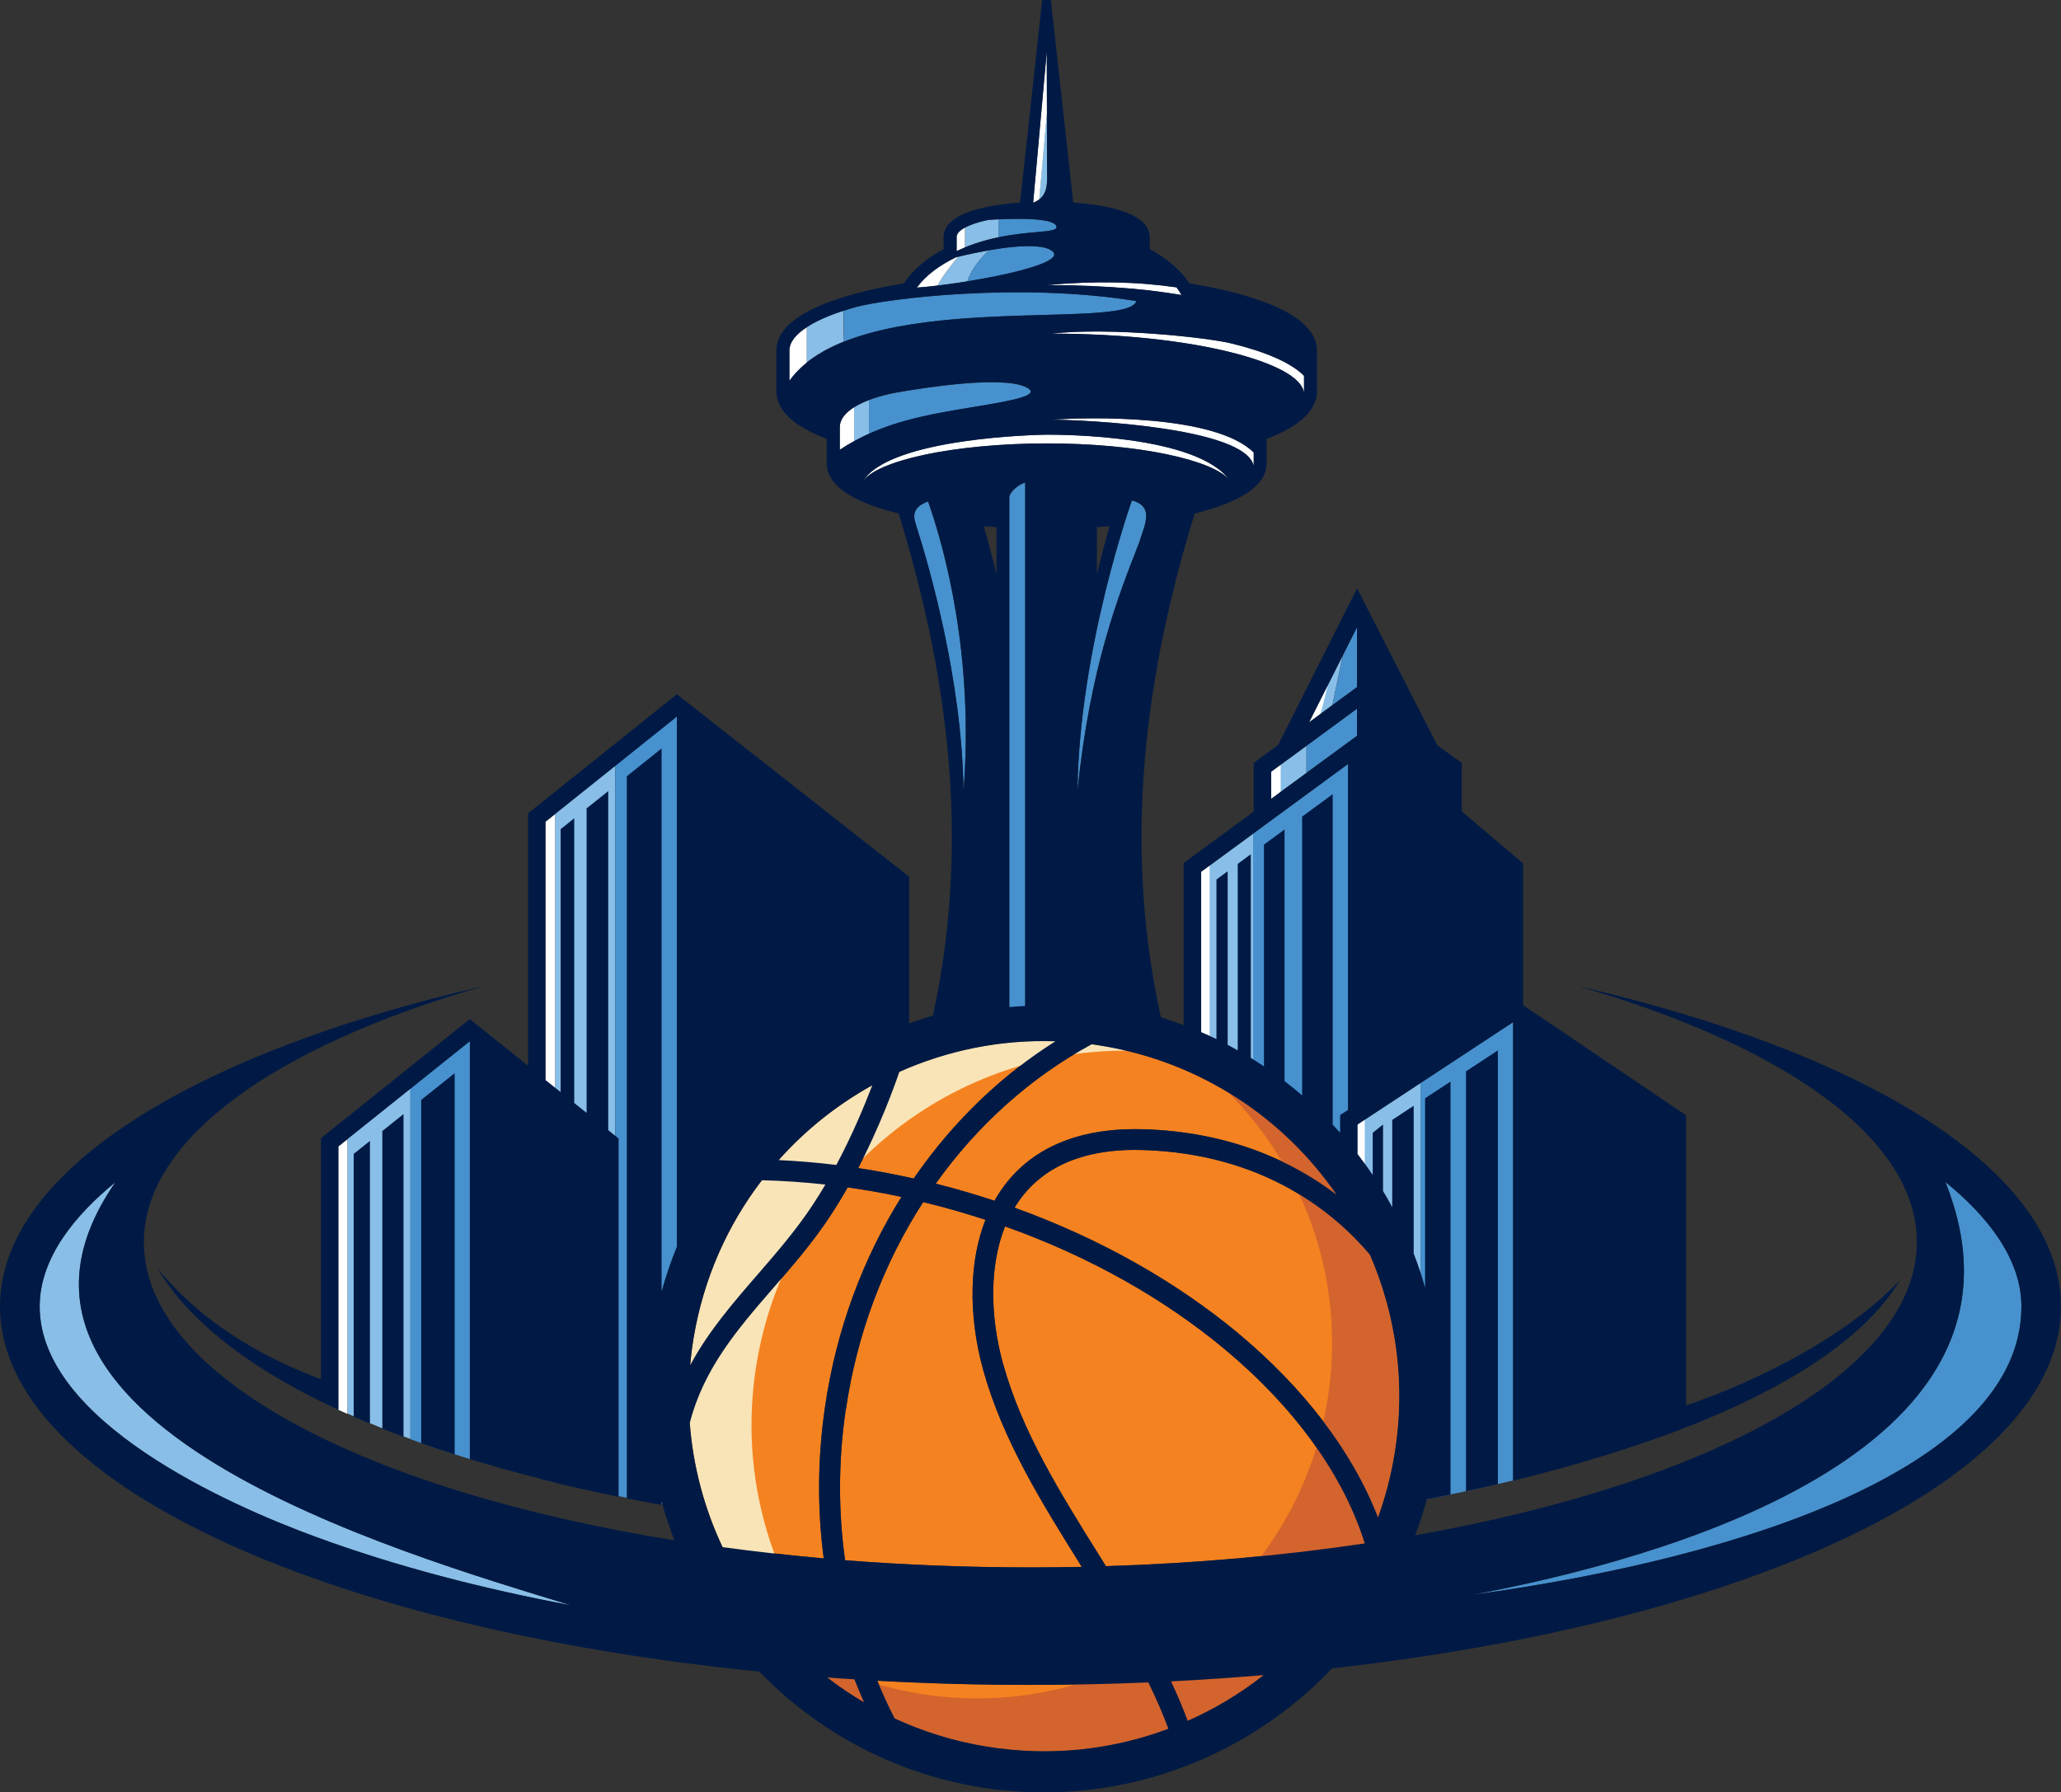 <svg xmlns="http://www.w3.org/2000/svg" id="a" viewBox="0 0 233.32 202.94"><rect x="0" y="0" width="233.32" height="202.94" fill="#333333" stroke="none"/><path d="m13.08,133.84c-4.46,3.63-8.59,8.5-8.59,14.09,0,12.97,21.35,22.45,31.23,26.07,9.09,3.34,18.88,5.88,28.93,7.76-19.63-6.02-70.49-20.72-51.57-47.92h0ZM118.51,32.28c3.39,0,6.64.15,9.64.41.68.06,1.36.13,2.03.21-.67-.08-1.35-.15-2.03-.21-3.01-.27-6.25-.41-9.65-.41h0Zm23.35,62.12l-5.88,4.31v21.63c2.06.98,4.02,2.13,5.88,3.42v-29.36h0Zm17.01,75.85c.89-.16,1.78-.33,2.66-.5h0c.9-.17,1.8-.35,2.69-.53h-.06c1.41-.29,2.8-.59,4.19-.9-2.05.46-4.13.9-6.23,1.31l-.12.02-.12.02-.12.02c-.32.06-.63.12-.95.18v-47.26l10.49-6.9-17.62,11.59v8.74c4.22,6.64,6.67,14.52,6.67,22.96,0,3.89-.52,7.65-1.49,11.23h0v.02Zm-21.67-130.85c.27.05.53.11.79.17-.26-.06-.52-.11-.79-.17h0Zm3.39.81c.22.06.43.12.64.19-.21-.06-.42-.12-.64-.19h0Zm.64.19c.21.06.41.13.61.19-.2-.06-.4-.13-.61-.19h0Zm1.57.52c.25.09.48.18.71.27-.23-.09-.47-.18-.71-.27h0Zm1.05.41c.22.09.43.19.64.28-.2-.09-.42-.19-.64-.28h0Zm1.22.57c.14.07.27.15.4.22-.13-.07-.26-.15-.4-.22h0Zm.4.22c.17.1.33.2.49.3-.15-.1-.31-.2-.49-.3h0Zm-36.29,35.64c-.04-.6-.08-1.19-.13-1.78.05.58.09,1.17.13,1.78h0Zm-.14-1.83c-.05-.59-.1-1.17-.16-1.73.06.57.12,1.15.16,1.73h0Zm-.17-1.77c-.12-1.16-.27-2.28-.42-3.36.16,1.08.3,2.2.42,3.36h0Zm-.43-3.37c-.08-.54-.16-1.06-.25-1.58.09.52.17,1.04.25,1.58h0Zm19.1-35.89s.07-.02.1-.03c-.03,0-.07.02-.1.03h0Zm.28-.1s.05-.02.07-.03c-.02,0-.05.02-.07.03h0Zm.28-.13s.03-.02.05-.03c-.02,0-.03.02-.05.03h0Zm.18-.11s.04-.03.06-.04c-.02,0-.04.03-.06.04h0Zm.15-.12s.03-.03.05-.05c-.02.02-.03.03-.05.05h0Zm.12-.14s.02-.03.03-.05c0,.02-.02.03-.03.05h0Zm-24.7-1.78h0Zm4.99-4.31c.09-.04.18-.08.26-.11l-.26.11h0Zm5.33-1.53c.3-.05.6-.09.88-.13-.28.04-.58.08-.88.13h0Zm.88-.13c.21-.03.41-.05.6-.08-.2.02-.4.05-.6.08h0Zm-4.03,5.07c.25-.05.49-.09.74-.14-.25.05-.49.09-.74.14h0Zm3.8-.79c.22-.05.43-.1.63-.16-.21.05-.42.11-.63.16h0Zm.66-.17c.2-.05.4-.11.59-.16-.19.05-.39.11-.59.16h0Zm.59-.16c.2-.06.39-.11.57-.17-.18.06-.37.11-.57.17h0Zm1.89-.63c.09-.04.18-.07.26-.11-.08.04-.17.07-.26.11h0Zm1.29-.79s.03-.04.04-.07l-.04.07h0Zm-19.83,19.61c.15-.06.3-.12.46-.18-.15.06-.3.12-.46.18h0Zm.48-.18c.15-.06.31-.11.46-.17l-.46.17h0Zm.46-.17c.23-.08.46-.16.7-.24-.23.08-.47.16-.7.24h0Zm.95-.32c.24-.08.47-.15.71-.22-.24.07-.47.14-.71.22h0Zm46.12-2.84h0Zm0,0h0Zm0,0l-.03.07.03-.07h0Zm-9.85,8.01c-.16-.08-.33-.16-.51-.24.18.08.35.16.51.24h0Zm-1.19-.53c-.08-.03-.16-.06-.24-.09l.24.09h0Zm-.24-.09c-.16-.06-.33-.12-.51-.18.17.06.34.12.51.18h0Zm-3.79-19.36c.46.07.93.14,1.39.22h0c-.46-.08-.92-.15-1.39-.22h0Zm-13.36,4.58c6.89,0,13.21.61,18.17,1.62-4.96-1.01-11.29-1.62-18.18-1.62h.01Zm25.47,3.82c.2.09.4.19.58.29-.19-.1-.38-.19-.58-.29h0Zm1.47.8c.38.25.7.5.96.76-.26-.26-.58-.51-.96-.76h0Zm1.42,2.9h0l.02-.05c-.33.65-.99,1.27-1.95,1.85.93-.57,1.58-1.17,1.92-1.8h0Zm-1.93,1.81c-.07.04-.14.08-.21.12.07-.04.14-.08.21-.12h0Zm-3.05,1.41l-.13.04h0l.12-.04h.01Zm-23.38-.98c3.54,0,20.24.79,22.65,4.61-2.41-3.82-19.13-4.61-22.66-4.61h.01Zm-9.91,41.77h0c.31-4.07.3-7.93.08-11.49.22,3.56.24,7.41-.08,11.49h0Zm-.91-20.13c-.06-.38-.13-.74-.19-1.11.07.36.13.73.19,1.11h0Zm-.7-3.69c-.05-.23-.1-.45-.15-.67.05.22.1.45.15.67h0Zm-.16-.72c-.07-.32-.14-.63-.21-.93.07.3.14.62.21.93h0Zm-.61-2.55l-.08-.29-.09-.36c.06.21.11.43.17.64h0Zm-.27-1.02v-.03l-.11-.37-.1-.34c.07.24.14.49.21.74h0Zm-.21-.74v-.03l-.11-.36-.1-.33c.07.23.14.47.21.71h0Zm-.31-1.04v-.02l-.1-.31.1.33h0Zm-.2-.65h0l-.09-.31.1.31h-.01Zm-.39-1.19h0l-.09-.27.09.27h0Zm-.18-.53h0l-.09-.25.09.25h0Zm-1.49,2.3l.07.22h0l-.07-.22h0Zm.07.23l.07.23h0l-.08-.23h.01Zm.15.49l.07.23v.03l-.07-.26h0Zm.17.53l.07.24v.05l-.07-.28h0Zm.09.27l.07.24.02.06-.09-.29h0Zm.09.28l.07.24.07.23-.14-.47h0Zm.48,1.63l.07.23.03.12-.1-.36h0Zm-9.64-11.85h0c.54-.36,1.08-.68,1.62-.98v-3.84c.51-.32,1.09-.59,1.68-.81v3.82l.09-.04c-1.15.51-2.28,1.12-3.39,1.86h0Zm-5.7-7.83h0c.12-.17.24-.33.37-.48-.13.16-.25.32-.37.48h0Zm.38-.5c.12-.15.24-.29.37-.43-.13.14-.25.28-.37.43h0Zm.44-.5c.1-.11.21-.22.32-.33-.11.11-.22.22-.32.33h0Zm.51-.5c.07-.07.14-.13.22-.2-.07.06-.15.13-.22.2h0Zm.63-.55v-4.02h0l.09-.06.05-.03.03-.02h.02l.05-.04.05-.03h0l.04-.03.05-.03.03-.02h.02l.05-.04h.02l.08-.06h0l.06-.04.04-.02h.02l.06-.04.06-.03.06-.03.06-.03h0l.06-.03.06-.03.06-.03h0l.05-.03.06-.03.06-.03.06-.03.06-.03.06-.03.06-.03.06-.03.06-.03h0l.13-.06.07-.03.07-.03.07-.03h0l.13-.06.07-.03c.09-.04.18-.08.28-.11l.07-.03.07-.03.07-.03c.45-.18.94-.35,1.45-.51l.07,3.49h0c-1.6.64-3.03,1.42-4.23,2.38h.03Zm37.3-6.96h0Zm-24.84-1.53h.01v-.03s.03-.03.03-.03h0l-.05.06h.01Zm.95-.08c.16-.02.32-.03.48-.05-.17.02-.33.03-.48.05h0Zm.76-.08c.21-.02.42-.05.64-.07.5-1.02,1.58-2.38,2.32-3.26l.8-.19c.66-.15,1.62-.35,2.67-.54-.87.83-1.99,2.11-2.41,3.51.41-.07.83-.14,1.24-.21-1.85.33-3.72.6-5.27.77h.01Zm2.79-3.98h0c.18-.08.35-.17.53-.24-.18.08-.35.16-.53.24h0Zm.83-.37l.12-.05v-2.23h.02l.05-.04h0l.06-.04h0l.06-.03c.61-.29,1.43-.56,2.42-.77.01,0,.5-.04,1.22-.07v2.02c.2-.04.39-.08.58-.11-1.4.26-2.95.66-4.53,1.32h0Zm7.83-5.11h.01-.01Zm.56-.28s.09-.06.13-.09l.87-9.79-.02-6.93.04,13.34c0,1.32.16,2.7-1.02,3.47h0Zm-1.83,3.77c.28-.03.54-.06.79-.08-.25.02-.52.05-.79.08h0Zm.81-.09c1.21-.12,2.15-.17,2.66-.3-.52.13-1.45.19-2.66.3h0Zm2.67-.31l.09-.03s-.06.02-.09.03h0Zm.32-.13s.02-.02.03-.02c0,0-.02.02-.03.02h0Zm.12-.2h0Zm-7.6,5.68c.98-.19,1.93-.39,2.81-.61-.88.21-1.83.42-2.81.61h0Zm4.65-1.1c.24-.07.46-.14.67-.22-.21.07-.44.15-.67.22h0Zm-14.62,17.47c.55-.16,1.11-.31,1.68-.45-.56.14-1.12.29-1.68.45h0Zm1.7-.45c2.2-.54,4.47-.9,6.82-1.29,3.14-.52,5.74-.99,6.1-1.56-.36.58-2.96,1.05-6.1,1.56-2.35.39-4.62.76-6.82,1.29h0Zm35.48,7.04c-.34-.42-.89-.82-1.63-1.19.74.38,1.29.78,1.63,1.2h0Zm-2.14-1.45c-.21-.1-.44-.19-.68-.28.24.09.47.19.68.28h0Zm-1.43-.55c-1.05-.35-2.27-.68-3.65-.96-3.67-.76-8.37-1.21-13.5-1.21s-10.17.49-13.91,1.3c-3.62.79-6.14,1.85-6.92,3.02-.01.02-.03.04-.04.06.72-1.2,3.27-2.28,6.96-3.08,3.73-.81,8.59-1.3,13.91-1.3s9.82.45,13.5,1.21c1.37.28,2.6.61,3.65.96h0Zm-63.56,117.46h0c-3.13-.61-6.22-1.27-9.25-2.01v-75.67l6.8-5.44v82.62c1.02.21,2.04.41,3.07.61h.1s.03,0,.03,0l.09.02h.08l.04.02h.12l.04.02h.08l.06.02h.11s.24.06.24.06h.01c.4.08.79.15,1.19.22v-.4c.04.14.08.29.12.43-.99-.18-1.98-.36-2.96-.55h0l.03.04Zm-18.89-51.95l-13.87,11.09v31.09c2.27,1.02,4.66,1.98,7.14,2.88v-39.69l6.73-5.38h0Zm98.81-43.62l-1.17,5.61-2.62,1.92,3.8-7.54h-.01Zm-4.1,10.21v3.07l-3.99,2.93v-3.07l3.99-2.93h0Z" style="fill:#88bee7; fill-rule:evenodd;"></path><path d="m220.24,133.84c.14.37.28.74.41,1.1,10.74,29.72-32.71,41.66-54,45.63,31.23-4.23,62.19-14.76,62.19-32.64,0-5.6-4.13-10.46-8.59-14.09h-.01Zm-167.05,31.35v-47.31l-6.73,5.38v39.69c2.17.79,4.42,1.54,6.73,2.25h0Zm118.11,2.43v-51.91l-10.49,6.9v47.26c3.56-.67,7.07-1.42,10.49-2.25h0Zm-18.69-33.19v-47.93l-16.63,12.2,5.88-4.31v29.36c4.19,2.9,7.83,6.52,10.75,10.69h0Zm-4.4-52.67l4.86-3.56.56-.41v-6.78l-1.62,3.22-1.17,5.61-2.62,1.92h-.01Zm-.3,5.73l5.11-3.74.61-.45v-3.07l-9.71,7.12,3.99-2.93v3.07h0Zm-71.25,58.46v-64.88l-7.02,5.62v82.62c2.17.45,4.37.86,6.58,1.24-1.03-3.68-1.58-7.56-1.58-11.57,0-4.54.71-8.92,2.02-13.03h0Z" style="fill:#4791ce; fill-rule:evenodd;"></path><path d="m95.74,159.63c-.85,5.81-.84,11.54-.07,17.02,6.77.53,13.79.81,20.99.81,1.95,0,3.89-.02,5.81-.06-.03-.04-.05-.08-.08-.12-4.46-7.14-8.88-14.23-11.09-22.19-.82-2.97-1.28-6.2-1.19-9.37.07-2.65.52-5.25,1.45-7.62-.84-.27-1.69-.54-2.54-.79-1.51-.45-3.01-.85-4.51-1.21-4.4,6.81-7.49,14.79-8.76,23.55h0v-.02Zm17.83-5.18c2.11,7.62,6.45,14.57,10.82,21.57.27.43.54.87.81,1.3,10.29-.32,20.13-1.21,29.3-2.58-2.43-7.79-8.01-15.46-15.92-22.04-6.75-5.61-15.18-10.43-24.8-13.85-.85,2.13-1.26,4.49-1.33,6.92-.08,2.92.35,5.92,1.11,8.68h.01Zm19,35.91c.69,1.46,1.32,2.95,1.89,4.47,3.08-1.36,5.97-3.11,8.6-5.18-3.44.29-6.94.53-10.49.71h0Zm-20.95,7.37c7.2,1.19,14.27.39,20.65-2-.66-1.78-1.43-3.53-2.27-5.25-4.38.18-8.84.28-13.36.28-5.88,0-11.67-.16-17.32-.47.6,1.46,1.25,2.89,1.96,4.27,3.21,1.48,6.67,2.57,10.32,3.17h.02Zm-17.97-7.81c1.32,1.02,2.71,1.96,4.16,2.81-.38-.86-.74-1.72-1.08-2.6-1.03-.06-2.06-.13-3.08-.21h0Zm-15.56-28.77c.38,4.93,1.66,9.67,3.71,14.01,3.72.51,7.54.93,11.45,1.28-.73-5.53-.71-11.3.15-17.17,1.28-8.79,4.32-16.84,8.65-23.76-2.05-.44-4.08-.8-6.09-1.08-.61,1.09-1.27,2.17-1.96,3.22-1.96,2.99-4.22,5.6-6.45,8.16-4,4.61-7.88,9.1-9.47,15.32h0v.02Zm8.16-27.52c-3.88,5.06-6.61,11.13-7.73,17.86-.17,1.03-.3,2.06-.39,3.09,2.03-3.81,4.81-7.02,7.65-10.3,2.17-2.5,4.37-5.05,6.26-7.92.49-.74.95-1.49,1.4-2.25-2.43-.27-4.82-.43-7.18-.49h-.01Zm1.9-2.29c2.14.1,4.32.28,6.53.55,1.81-3.4,3.18-6.7,4.07-9.02-3.97,2.2-7.56,5.06-10.59,8.46h0Zm13.66-9.98c-.65,1.9-2.25,6.24-4.65,10.89,2.08.31,4.18.71,6.28,1.18l.36-.52c4.3-6.11,9.65-11.22,15.68-15.02-6.23-.21-12.24,1.04-17.68,3.47h.01Zm7.87,13.68c.98.29,1.94.59,2.9.91.12-.22.25-.43.38-.64,1.92-3.07,4.88-5.48,9.17-6.67,2.08-.58,4.47-.86,7.21-.79,9.91.27,17.07,3.68,21.98,7.42-5.98-8.67-15.33-15-26.54-16.86-.4-.07-.79-.12-1.19-.18-6.84,3.7-12.9,9.1-17.66,15.78,1.25.31,2.51.66,3.76,1.03h0Zm5.17,1.69c9.77,3.52,18.36,8.44,25.26,14.17,7.51,6.25,13.02,13.47,15.89,20.91.83-2.29,1.46-4.68,1.87-7.17,1.31-7.93.2-15.71-2.78-22.58-3.91-4.64-11.98-11.49-25.82-11.86-2.49-.07-4.66.19-6.52.71-3.65,1.01-6.17,3.05-7.79,5.65l-.11.18h0Z" style="fill:#f58220; fill-rule:evenodd;"></path><path d="m114.26,56.35c0-.66,1.11-1.53,1.8-1.71v62.24c-.6.03-1.2.08-1.8.13v-60.66h0Zm-1.19-31.51v2.02c3.69-.76,6.53-.48,6.53-1.13,0-1.07-4.35-.99-6.53-.89h0Zm-1.13,3.5c-.87.83-1.99,2.11-2.41,3.51,5.26-.85,11-2.27,9.6-3.41-1.13-.92-4.51-.57-7.2-.1h.01Zm-16.45,6.85l.07,3.49c11.68-4.66,32.22-1.71,33.08-4.59-13.26-2.16-28.21-.27-31.69.66-.51.14-.99.29-1.46.44h0Zm2.88,10.11v3.82c3.82-1.72,7.86-2.37,12.17-3.08,4.18-.69,7.42-1.29,5.64-2.18-2.69-1.35-11.43.02-14.73.6-.78.14-1.96.41-3.08.84h0Zm30.62,16.05c-2.38,6.09-5.57,14.08-7.02,28.2.2-16.21,6.15-32.85,6.17-32.89,2.7.72,1.29,3.05.85,4.69h0Zm-23.93-4.57c1.86,5.26,5.23,17.51,4.01,32.8-.16-12.61-3.9-25.53-5.41-30.24-.23-.72-.52-1.9,1.4-2.55h0Z" style="fill:#4791ce; fill-rule:evenodd;"></path><path d="m107.69,139.21c-.05.11-.09.23-.14.34l.14-.34h0Z" style="fill:#ed1c24; fill-rule:evenodd;"></path><path d="m138.13,61.71c-.1.04-.21.08-.31.12.11-.04.21-.08.31-.12h0Z" style="fill:#ed1c24; fill-rule:evenodd;"></path><path d="m74.24,170.23h.05-.05Zm15.13-130.63v-.08.08h0Zm0-.09v-.08.08h0Zm-14.8,130.78l.08.02-.08-.02h0Zm79.11-34.24v-8.74l.82-.54v10.62c-.26-.45-.54-.9-.82-1.34h0ZM118.52,12.79l-.87,9.79c-.19.14-.42.27-.69.37l.67-7.45.87-9.68.02,6.97h0Zm9.63,19.9c1.9.17,3.75.41,5.6.72-.16-.3-.35-.59-.56-.87-4.54-.65-9.13-.75-14.69-.26,3.39,0,6.64.15,9.65.41h0Zm11.87,22.13h0c1.23-.72,1.91-1.51,1.91-2.35v-1.23c-4.32-4.31-18.63-4.03-22.93-3.71,3.71,0,21.92.86,22.91,5.19,0,.05-.02.1-.03.14h0s-.03.1-.05.15h0s-.04.1-.06.15h0s-.04.1-.07.15h0s-.05.1-.09.14h0s-.06.1-.1.14h0s-.07.09-.11.14h0s-.08.09-.12.14h0s-.09.1-.14.14h0c-.29.28-.67.55-1.11.81h0Zm2.24-6.26h0c-.11.04-.22.08-.33.12h0c.11-.04.22-.08.33-.12h0Zm5.1-3.26h0c.18-.33.27-.66.27-1.01v-1.73c-1.42-1.45-4.29-2.71-8.18-3.66-2.75-.68-13.64-1.87-20.46-1.12,7.87,0,15.01.79,20.22,2.08,4.98,1.23,8.14,2.85,8.4,4.58-.02.29-.11.58-.26.86h0Zm-8.15,9.07c-.94-1.16-3.55-2.2-7.22-2.96s-8.37-1.21-13.5-1.21-10.17.49-13.91,1.3c-3.69.8-6.24,1.89-6.96,3.08,2.95-5.11,20.5-5.37,20.86-5.37,1.73,0,17,.03,20.71,5.15h.02Zm-29.97-28.58v2.23c-.31.13-.63.27-.95.42v-1.6h0v-.04h0v-.04h0v-.04h0v-.03h0v-.03h.01v-.04h.01v-.03h.01v-.03h.01v-.04h.01v-.04h.02s.01-.03.01-.03h0v-.03s.01-.02.01-.02h.02v-.02h.02s.01-.03.01-.03v-.02h.02s.08-.09.13-.13l.02-.02s.06-.06.1-.08l.02-.02c.13-.1.28-.19.45-.29h.07Zm-.78,3.29c-.74.88-1.82,2.24-2.32,3.26-.88.11-1.68.19-2.35.23l.06-.08h0l.05-.07h0s.07-.1.11-.14h0l.05-.06v-.02h.02s.05-.07.05-.07h0l.05-.06h0s.05-.07.05-.07h0l.05-.07h.01l.05-.07h0l.05-.06h.01s.08-.09.12-.13h.01s.06-.07.06-.07h0l.05-.06h.01v-.02l.06-.06h.01l.04-.05.04-.03h.01l.04-.05.02-.02.05-.05h.01l.06-.07h0l.07-.06h0l.06-.06h0l.05-.04.02-.02.04-.03.04-.04.02-.02.05-.04h.02l.03-.04.05-.04h.02l.06-.06h0l.07-.06h0l.07-.05h.01v-.02s.07-.04.07-.04h.01l.05-.04h0l.06-.04h.01l.05-.04.03-.02.03-.02.05-.03h.02l.06-.05.08-.05h0l.08-.05h0l.06-.04.02-.02h.02l.06-.05h.01l.04-.04.05-.03.03-.02.06-.04h.02l.07-.06h0l.08-.05h0l.08-.05h.01l.07-.05h0l.05-.03.06-.04h.01l.06-.04.05-.03h.01l.06-.04h.02l.07-.05h.01l.09-.05h0l.09-.05h.01l.07-.05h.03l.06-.05.04-.02h.02l.07-.04h.02l.08-.06h.01l.06-.04.03-.02h.01l.09-.05h0l.17-.04h.16Zm-17.13,7.97v4.02c-.76.61-1.42,1.29-1.97,2.05v-3.49h0v-.09h0v-.08h0s0-.06.01-.08h0s.01-.06.02-.08v-.02s.02-.05.02-.07h0s.01-.06.02-.09v-.02s.02-.05.03-.07h0s.02-.06.03-.08v-.02s.03-.04.04-.06v-.02l.04-.06.02-.03.03-.05.02-.03.03-.05.02-.03.03-.05.02-.04h0l.03-.05.03-.04.03-.04.03-.04.03-.04c.33-.42.8-.82,1.4-1.21h0l.04-.04Zm5.36,9.07v3.84c-.55.3-1.09.62-1.62.98v-2.54c0-.94.68-1.69,1.62-2.28h0Zm-57.37,82.87l-1.02.82v29.81c.34.16.68.31,1.02.46v-31.09h0Zm22.44-35.96v74.55c.35.09.71.17,1.07.26v-75.66l-1.07.85h0Zm88.55-15.41l-.81,3.23-1.3.96,2.11-4.18h0Zm-5.33,8.98v3.07l-1.07.79v-3.07l1.07-.79h0Zm-8.04,11.41v22.82c-.32-.16-.65-.32-.97-.48v-21.63l.97-.71h0Z" style="fill:#fff; fill-rule:evenodd;"></path><path d="m111.63,197.74c21.91,3.63,42.61-11.2,46.24-33.1,2.76-16.68-5.18-32.67-18.8-40.94,8.81,8.86,13.38,21.68,11.19,34.95-3.63,21.91-24.33,36.73-46.24,33.1-5.22-.86-10.04-2.7-14.31-5.29,5.74,5.77,13.28,9.86,21.91,11.29h.01Z" style="fill:#d3642d; fill-rule:evenodd;"></path><path d="m127.51,118.95c-.9-.21-1.82-.4-2.75-.55-21.91-3.63-42.61,11.2-46.24,33.1-2.2,13.27,2.38,26.09,11.19,34.95,1.93,1.17,3.97,2.19,6.12,3.04-8.23-9.23-12.36-21.96-10.18-35.1,3.44-20.78,21.47-35.5,41.87-35.43h-.01Z" style="fill:#f9e4b7; fill-rule:evenodd;"></path><path d="m169.57,168.05v-49.12l-3.61,2.37v47.55l3.61-.8h0Zm-1.88.43l.26-.06c.54-.12,1.09-.25,1.63-.37l-1.88.43h0Zm-16.9,20.42c47.77-5.36,82.53-21.67,82.53-40.96,0-15.29-21.84-28.71-54.7-36.29,23.37,6.75,38.38,17.22,38.38,28.98,0,14.61-23.19,27.24-56.79,33.2.5-1.33.94-2.68,1.31-4.07l.86-.17h.04c.34-.08.68-.15,1.03-.21h.04c.24-.06.48-.11.72-.15v-46.77l-2.88,1.89v21.42c-.37-1.31-.8-2.59-1.29-3.84v-16.73l-2.43,1.6v9.87c-.33-.61-.68-1.22-1.04-1.82v-7.53l-1.17.94v4.77c-.55-.82-1.13-1.61-1.73-2.39v-3.31l17.62-11.59v51.91h0c.25-.06.49-.12.73-.18.39-.1.78-.19,1.16-.29.25-.06.49-.13.74-.19.38-.1.76-.2,1.14-.3.25-.07.51-.13.76-.2.37-.1.73-.2,1.09-.3.26-.07.52-.14.78-.22.35-.1.7-.2,1.04-.3.27-.08.54-.16.81-.24.32-.09.65-.19.97-.29.29-.09.58-.17.86-.26.31-.09.61-.19.92-.28.3-.1.61-.19.91-.29.28-.09.56-.18.83-.27.31-.1.62-.2.93-.31.27-.09.54-.18.81-.27.31-.1.61-.21.91-.31.27-.09.54-.19.81-.28.3-.11.59-.21.89-.32.27-.1.53-.2.8-.29.28-.11.57-.21.85-.32,11.76-4.49,20.96-10.17,25.08-17.01-7.13,7.47-18.67,12.33-24.24,14.2v-32.86l-.43-.29-18.01-12.17v-16.05l-6.95-5.89v-5.49l-.41-.3-2.37-1.71-8.19-16.03-.88-1.73-.87,1.73-8.07,16.01-2.36,1.73-.4.3v5.51l-7.53,5.52-.4.3v18.36c-.85-.32-1.71-.62-2.58-.89-1.99-9.05-2.55-18.04-1.98-26.98.65-10.07,2.73-20.09,5.81-30.06,1.36-.33,3.25-.88,4.86-1.7,1.82-.93,3.28-2.21,3.28-3.97v-2.77c1.12-.43,2.43-1.03,3.51-1.82,1.25-.92,2.19-2.1,2.19-3.59v-4.59c0-2.55-2.76-4.32-6.02-5.53-3.01-1.12-6.46-1.77-8.42-2.09-.52-.79-1.17-1.49-1.89-2.11-.8-.69-1.69-1.27-2.6-1.76v-1.34c0-1.6-1.64-2.56-3.65-3.14-1.68-.48-3.64-.7-5.01-.8l-2.54-22.93h-.98l-2.5,22.93c-1.37.1-3.33.33-5.01.8-2.01.57-3.65,1.53-3.65,3.14v1.34c-.91.49-1.8,1.08-2.6,1.76-.72.62-1.37,1.32-1.89,2.11-1.97.32-5.41.97-8.42,2.09-3.26,1.21-6.02,2.98-6.02,5.53v4.59c0,1.49.94,2.67,2.19,3.59,1.08.79,2.39,1.39,3.51,1.82v2.77c0,1.76,1.46,3.04,3.28,3.97,1.61.82,3.51,1.36,4.86,1.7,3.08,9.98,5.16,19.99,5.81,30.06.57,8.88.03,17.8-1.93,26.79-.91.26-1.8.56-2.69.88v-16.6l-.38-.3-25.3-19.89-.61-.48-.61.49-15.87,12.7-.37.3v28.57l-5.99-4.79-.61-.49-.61.49-15.87,12.7-.37.3v27.29c-5.05-1.9-12.83-5.54-18.55-12.62.62,1.02,1.29,1.98,2,2.9,3.87,4.82,9.83,9,17.15,12.53h0c.45.22.91.43,1.37.64v-29.81l14.89-11.91v47.31c2.15.66,4.36,1.28,6.6,1.87h0l.68.17h.03l.06.02h.03l.03.02h.06l.03.02h.03l.03.02h.03l.03.02h.03l.03.02h.07l.03.02h.03l.03.02h.03l.03.02h.03l.03.02h.03l.03.02h.03l.03.02h.03l.03.02h.03l.03.02h.06l.03.02h.03l.03.02h.03l.03.02h.03l.03.02h.06c.57.15,1.15.29,1.73.43h0c.51.12,1.02.24,1.54.36h0c.47.11.93.21,1.4.31h0c.81.18,1.63.36,2.45.53h0l1.17.24v-40.57l-.37-.3-.8-.64v-38.39l-2.45,1.96v34.47l-1.4-1.12v-32.23l-1.54,1.23v29.77l-1.73-1.38v-29.22l14.89-11.91v60c-.67,1.65-1.25,3.34-1.73,5.08v-61.48l-3.94,3.15v81.76c1.31.26,2.62.51,3.94.74v-.4c.41,1.5.9,2.98,1.46,4.41-35.36-5.7-60.07-18.66-60.07-33.75,0-11.76,15.01-22.23,38.38-28.98C21.85,119.22,0,132.64,0,147.93c0,19.75,36.43,36.38,85.95,41.33,8.16,8.43,19.59,13.68,32.25,13.68s24.41-5.39,32.59-14.04h0Zm-55.05-29.26c-.85,5.81-.84,11.54-.07,17.02,6.77.53,13.79.81,20.99.81,1.95,0,3.89-.02,5.81-.06-.03-.04-.05-.08-.08-.12-4.46-7.14-8.88-14.23-11.09-22.19-.82-2.97-1.28-6.2-1.19-9.37.07-2.65.52-5.25,1.45-7.62-.84-.27-1.69-.54-2.54-.79-1.51-.45-3.01-.85-4.51-1.21-4.4,6.81-7.49,14.79-8.76,23.55h0v-.02Zm17.83-5.18c2.11,7.62,6.45,14.57,10.82,21.57.27.43.54.87.81,1.3,10.29-.32,20.13-1.21,29.3-2.58-2.43-7.79-8.01-15.46-15.92-22.04-6.75-5.61-15.18-10.43-24.8-13.85-.85,2.13-1.26,4.49-1.33,6.92-.08,2.92.35,5.92,1.11,8.68h.01Zm19,35.91c.69,1.46,1.32,2.95,1.89,4.47,3.08-1.36,5.97-3.11,8.6-5.18-3.44.29-6.94.53-10.49.71h0Zm-20.95,7.37c7.2,1.19,14.27.39,20.65-2-.66-1.78-1.43-3.53-2.27-5.25-4.38.18-8.84.28-13.36.28-5.88,0-11.67-.16-17.32-.47.6,1.46,1.25,2.89,1.96,4.27,3.21,1.48,6.67,2.57,10.32,3.17h.02Zm-17.97-7.81c1.32,1.02,2.71,1.96,4.16,2.81-.38-.86-.74-1.72-1.08-2.6-1.03-.06-2.06-.13-3.08-.21h0Zm-15.56-28.77c.38,4.93,1.66,9.67,3.71,14.01,3.72.51,7.54.93,11.45,1.28-.73-5.53-.71-11.3.15-17.17,1.28-8.79,4.32-16.84,8.65-23.76-2.05-.44-4.08-.8-6.09-1.08-.61,1.09-1.27,2.17-1.96,3.22-1.96,2.99-4.22,5.6-6.45,8.16-4,4.61-7.88,9.1-9.47,15.32h0v.02Zm8.16-27.52c-3.88,5.06-6.61,11.13-7.73,17.86-.17,1.03-.3,2.06-.39,3.09,2.03-3.81,4.81-7.02,7.65-10.3,2.17-2.5,4.37-5.05,6.26-7.92.49-.74.95-1.49,1.4-2.25-2.43-.27-4.82-.43-7.18-.49h-.01Zm1.9-2.29c2.14.1,4.32.28,6.53.55,1.81-3.4,3.18-6.7,4.07-9.02-3.97,2.2-7.56,5.06-10.59,8.46h0Zm13.66-9.98c-.65,1.9-2.25,6.24-4.65,10.89,2.08.31,4.18.71,6.28,1.18l.36-.52c4.3-6.11,9.65-11.22,15.68-15.02-6.23-.21-12.24,1.04-17.68,3.47h.01Zm7.87,13.68c.98.29,1.94.59,2.9.91.12-.22.25-.43.38-.64,1.92-3.07,4.88-5.48,9.17-6.67,2.08-.58,4.47-.86,7.21-.79,9.91.27,17.07,3.68,21.98,7.42-5.98-8.67-15.33-15-26.54-16.86-.4-.07-.79-.12-1.19-.18-6.84,3.7-12.9,9.1-17.66,15.78,1.25.31,2.51.66,3.76,1.03h0Zm5.17,1.69c9.77,3.52,18.36,8.44,25.26,14.17,7.51,6.25,13.02,13.47,15.89,20.91.83-2.29,1.46-4.68,1.87-7.17,1.31-7.93.2-15.71-2.78-22.58-3.91-4.64-11.98-11.49-25.82-11.86-2.49-.07-4.66.19-6.52.71-3.65,1.01-6.17,3.05-7.79,5.65l-.11.18h0Zm-101.77-2.9c-4.46,3.63-8.59,8.5-8.59,14.09,0,12.97,21.35,22.45,31.23,26.07,9.09,3.34,18.88,5.88,28.93,7.76-19.63-6.02-70.49-20.72-51.57-47.92h0Zm207.16,0c.14.37.28.74.41,1.1,10.74,29.72-32.71,41.66-54,45.63,31.23-4.23,62.19-14.76,62.19-32.64,0-5.6-4.13-10.46-8.59-14.09h-.01Zm-104.18-19.94c-.6.03-1.2.07-1.8.12v-57.68c0-.66,1.11-1.53,1.8-1.71v59.27h0Zm12.94-52.56c-2.38,6.09-5.57,14.08-7.02,28.2.2-16.21,6.15-32.85,6.17-32.89,2.7.72,1.29,3.05.85,4.69h0Zm-23.93-4.57c1.86,5.26,5.23,17.51,4.01,32.8-.16-12.61-3.9-25.53-5.41-30.24-.23-.72-.52-1.9,1.4-2.55h0Zm28.12-24.24c-4.54-.65-9.13-.75-14.69-.26,3.39,0,6.64.15,9.65.41,1.9.17,3.75.41,5.6.72-.16-.3-.35-.59-.56-.87h0Zm18.52,95.71v-1.99l.45-.29.45-.3v-39.16l-16.63,12.2v18.16c.58.25,1.16.51,1.73.79v-18.07l1.27-.93v19.65c.38.2.77.41,1.14.62v-21.11l1.48-1.09v23.06c.5.31,1,.63,1.49.96v-25.11l2.33-1.71v28.49c.68.52,1.34,1.05,1.99,1.61v-31.56l3.46-2.54v37.41c.28.3.56.6.83.91h0Zm-7.8-37.8l9.1-6.67.61-.45v-3.07l-9.71,7.12v3.07h0Zm9.71-12.64v-6.78l-5.42,10.75,4.86-3.56.56-.41h0Zm-28.01-18.21c-.19.02-.39.03-.59.04-.27.02-.55.04-.84.06v5.3c.08-.31.15-.63.23-.94.38-1.5.77-2.98,1.19-4.46h0Zm-12.8,5.4v-5.3c-.29-.02-.57-.04-.84-.06-.2,0-.4-.03-.59-.04.42,1.48.81,2.96,1.19,4.46.08.31.16.63.23.94h0Zm34.82-22.44c-1.42-1.45-4.29-2.71-8.18-3.66-2.75-.68-13.64-1.87-20.46-1.12,7.87,0,15.01.79,20.22,2.08,4.98,1.23,8.14,2.85,8.4,4.58-.12,1.58-2.22,3.05-5.69,4.23h0c3.58-1.23,5.7-2.74,5.7-4.38v-1.73h.01Zm-5.7,8.68c-4.32-4.31-18.63-4.03-22.93-3.71,3.71,0,21.92.86,22.91,5.19,0,.05-.02.1-.03.14h0s-.03.1-.05.15h0s-.04.1-.06.15h0s-.04.1-.07.15h0s-.05.1-.09.14h0s-.06.1-.1.14h0s-.07.09-.11.14h0s-.08.09-.12.14h0s-.09.09-.14.14h0c-.61.58-1.55,1.12-2.78,1.61,2.26-.91,3.57-1.99,3.57-3.15v-1.23h0Zm-3.8,4.47c-.1.04-.21.08-.31.12.11-.04.21-.08.31-.12h0Zm-43.06-4.78c4.79-3.17,9.9-3.98,15.48-4.9,4.18-.69,7.42-1.29,5.64-2.18-2.69-1.35-11.43.02-14.73.6-1.97.35-6.39,1.55-6.39,3.93v2.54h0Zm-5.7-7.81c7.67-10.71,38.22-5.49,39.27-9.02-13.26-2.16-28.21-.27-31.69.66-4.71,1.31-7.58,3.05-7.58,4.96v3.4h0Zm14.43-10.55c5.02-.35,17.32-2.51,15.34-4.12-1.58-1.28-7.52-.1-9.87.44l-.97.23h0c-1.94.92-3.5,2.1-4.5,3.45h0Zm4.5-4.13c5.7-2.72,11.3-1.79,11.3-2.71,0-1.42-7.69-.82-7.74-.82-2.18.47-3.56,1.18-3.56,1.96v1.56h0Zm8.66-5.47c1.79-.68,1.59-2.26,1.58-3.75l-.04-13.38-.87,9.68-.67,7.45h0Zm22.26,31.42c-.94-1.16-3.55-2.2-7.22-2.96s-8.37-1.21-13.5-1.21-10.17.49-13.91,1.3c-3.69.8-6.24,1.89-6.96,3.08,2.95-5.11,20.5-5.37,20.86-5.37,1.73,0,17,.03,20.71,5.15h.02Zm-87.75,110.3v-43.17l-3.79,3.03v38.87c1.24.44,2.51.86,3.79,1.27h0Zm-5.79-38.54l-2.4,1.92v33.7c.79.31,1.59.62,2.4.92v-36.54h0Zm-3.8,3.04l-1.84,1.47v29.76c.5.22,1.01.44,1.52.65h.03l.29.13v-32.01h0Z" style="fill:#001a45; fill-rule:evenodd;"></path></svg>